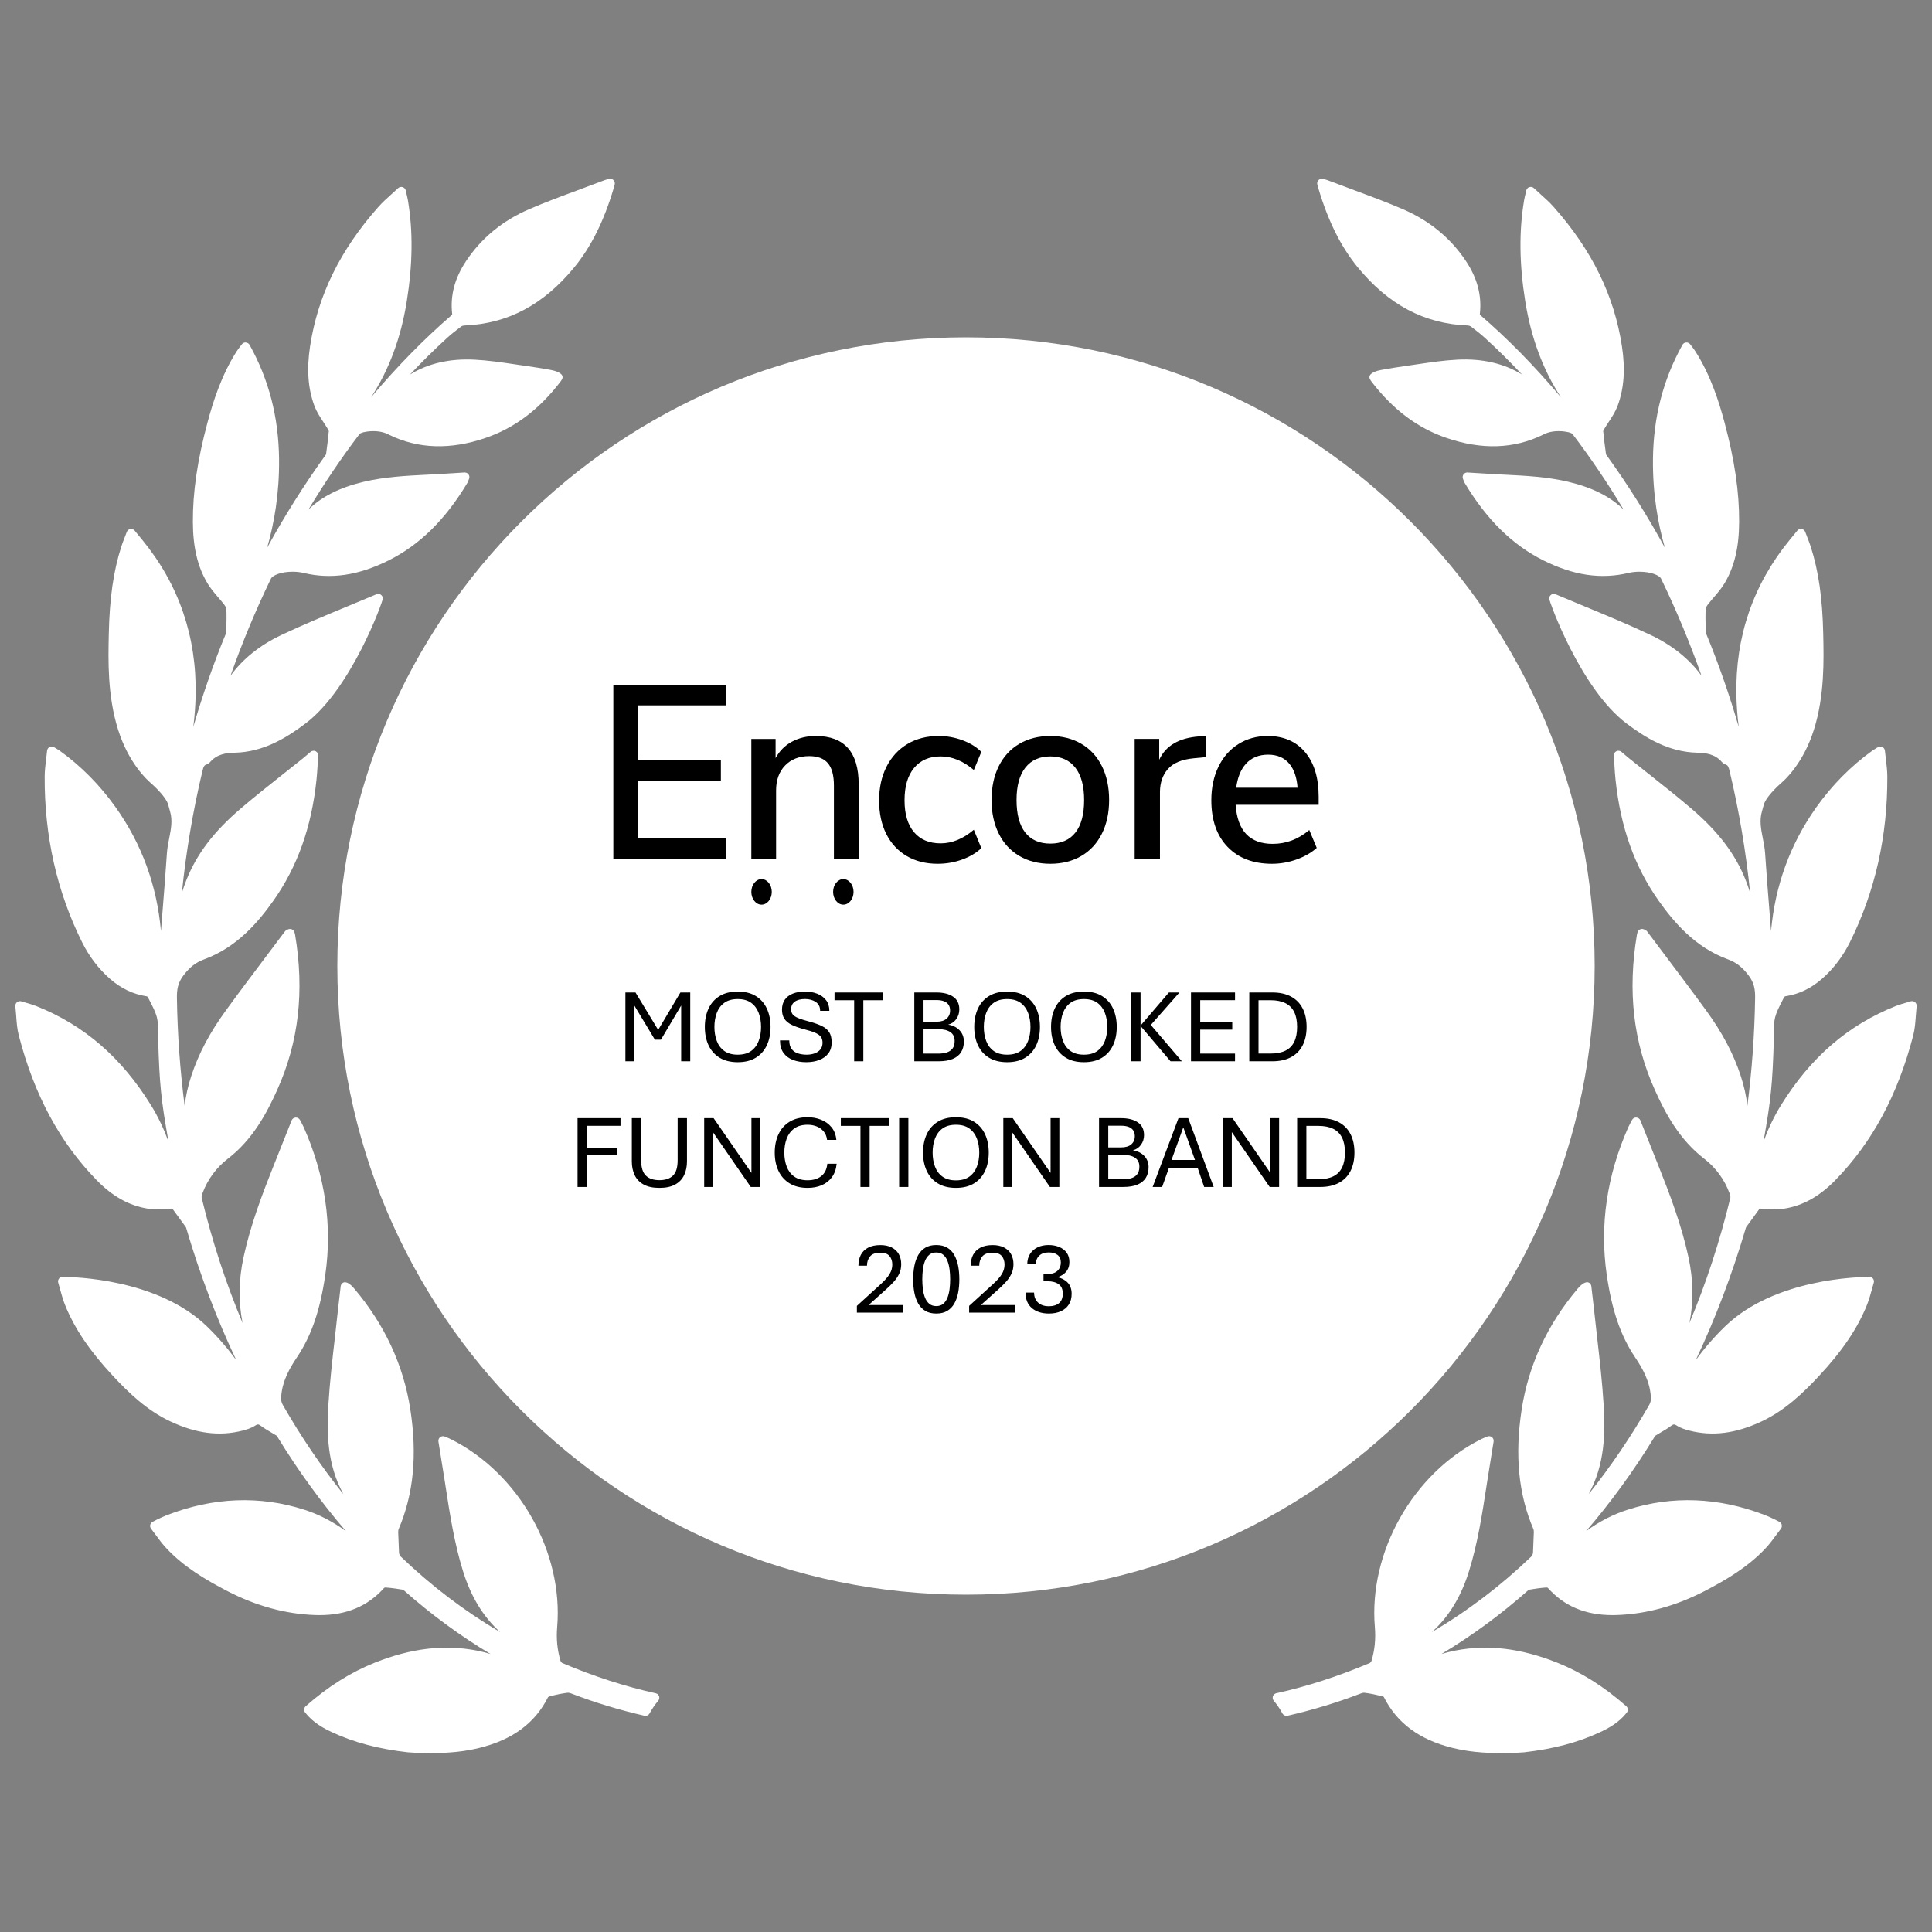 <svg xmlns="http://www.w3.org/2000/svg" xmlns:xlink="http://www.w3.org/1999/xlink" width="378" height="378"><rect width="100%" height="100%" fill="#808080" stroke="none"/><g><rect x="0" y="0" width="378" height="378" fill="#000000" fill-opacity="0"></rect><path d="M312 189C312 256.931 256.931 312 189 312 121.069 312 66 256.931 66 189 66 121.069 121.069 66 189 66 256.931 66 312 121.069 312 189Z" fill="#FFFFFF" fill-rule="evenodd"></path><path d="M301 189C301 250.856 250.856 301 189 301 127.144 301 77 250.856 77 189 77 127.144 127.144 77 189 77 250.856 77 301 127.144 301 189Z" fill="#FFFFFF" fill-rule="evenodd"></path><path d="M120 168 142 168 142 163.997 124.852 163.997 124.852 152.76 141.04 152.76 141.04 148.709 124.852 148.709 124.852 138.003 142 138.003 142 134 120 134Z" fill-rule="evenodd"></path><path d="M184.038 147.993C186.281 147.993 188.445 148.881 190.531 150.656L192 147.106C191.052 146.153 189.827 145.397 188.327 144.839 186.825 144.28 185.27 144 183.659 144 181.32 144 179.275 144.526 177.521 145.578 175.768 146.63 174.409 148.109 173.445 150.016 172.481 151.922 172 154.125 172 156.623 172 159.122 172.466 161.299 173.399 163.157 174.33 165.014 175.657 166.452 177.379 167.472 179.101 168.491 181.131 169 183.469 169 185.112 169 186.692 168.728 188.208 168.186 189.724 167.644 190.988 166.897 191.999 165.943L190.53 162.343C188.445 164.119 186.28 165.006 184.038 165.006 181.793 165.006 180.057 164.275 178.825 162.812 177.592 161.35 176.976 159.27 176.976 156.575 176.976 153.846 177.6 151.735 178.848 150.238 180.097 148.742 181.826 147.993 184.038 147.993Z" fill-rule="evenodd"></path><path d="M211.561 145.528C209.82 144.51 207.8 144 205.5 144 203.199 144 201.179 144.51 199.438 145.528 197.697 146.549 196.355 148.002 195.414 149.893 194.471 151.782 194 153.994 194 156.524 194 159.024 194.471 161.218 195.414 163.107 196.355 164.998 197.697 166.452 199.438 167.472 201.179 168.491 203.199 169 205.5 169 207.8 169 209.82 168.491 211.561 167.472 213.302 166.453 214.643 164.999 215.586 163.107 216.529 161.218 217 159.023 217 156.524 217 153.993 216.529 151.782 215.586 149.893 214.643 148.002 213.302 146.549 211.561 145.528ZM210.411 162.886C209.277 164.332 207.638 165.055 205.499 165.055 203.358 165.055 201.721 164.333 200.588 162.886 199.454 161.44 198.887 159.32 198.887 156.524 198.887 153.763 199.461 151.651 200.612 150.188 201.761 148.726 203.39 147.994 205.499 147.994 207.607 147.994 209.236 148.726 210.385 150.188 211.535 151.651 212.11 153.763 212.11 156.524 212.113 159.32 211.545 161.439 210.411 162.886Z" fill-rule="evenodd"></path><path d="M159.61 144C157.884 144 156.333 144.368 154.959 145.104 153.585 145.84 152.514 146.912 151.747 148.32L151.747 144.576 147 144.576 147 168 151.843 168 151.843 154.656C151.843 152.608 152.434 150.976 153.617 149.76 154.799 148.544 156.365 147.936 158.315 147.936 159.978 147.936 161.199 148.4 161.983 149.328 162.765 150.257 163.157 151.712 163.157 153.696L163.157 168 168 168 168 153.456C168 147.152 165.203 144 159.61 144Z" fill-rule="evenodd"></path><path d="M255.339 147.156C253.566 145.053 251.125 144 248.017 144 245.883 144 243.976 144.526 242.297 145.578 240.617 146.63 239.315 148.109 238.389 150.016 237.463 151.923 237 154.108 237 156.574 237 160.453 238.059 163.494 240.178 165.696 242.297 167.898 245.193 169 248.865 169 250.497 169 252.096 168.72 253.666 168.161 255.235 167.602 256.555 166.847 257.622 165.894L256.163 162.394C254.027 164.202 251.643 165.105 249.006 165.105 244.516 165.105 242.1 162.558 241.755 157.463L258 157.463 258 155.884 258 155.884C258 152.169 257.111 149.259 255.339 147.156ZM241.864 154.119C242.127 152.121 242.755 150.56 243.757 149.449 244.84 148.249 246.291 147.649 248.112 147.649 249.9 147.649 251.289 148.249 252.278 149.449 253.194 150.56 253.721 152.121 253.87 154.119L241.864 154.119Z" fill-rule="evenodd"></path><path d="M226.801 148.646 226.801 147.881 226.801 144.563 222 144.563 222 168 226.949 168 226.949 154.985C226.949 153.161 227.464 151.656 228.493 150.472 229.521 149.287 231.212 148.582 233.563 148.358L236 148.123 236 144 234.592 144.083C230.674 144.371 228.077 145.892 226.801 148.646Z" fill-rule="evenodd"></path><path d="M151 174.5C151 175.881 150.105 177 149 177 147.895 177 147 175.881 147 174.5 147 173.119 147.895 172 149 172 150.105 172 151 173.119 151 174.5Z" fill-rule="evenodd"></path><path d="M167 174.5C167 175.881 166.105 177 165 177 163.895 177 163 175.881 163 174.5 163 173.119 163.895 172 165 172 166.105 172 167 173.119 167 174.5Z" fill-rule="evenodd"></path><path d="M374.671 196.076C374.436 195.882 374.096 195.821 373.831 195.91 373.507 196.01 373.21 196.096 372.929 196.178L372.793 196.218C372.102 196.42 371.505 196.593 370.914 196.83 361.577 200.539 354.225 206.894 348.44 216.255 347.011 218.568 345.904 220.973 345.023 223.371 346.468 215.305 346.803 212.163 347.059 203.138 347.071 202.759 347.071 202.374 347.071 201.992 347.071 200.948 347.071 199.961 347.299 199.062 347.573 197.995 348.123 196.932 348.656 195.903 348.805 195.611 348.955 195.32 349.079 195.064 349.122 195.014 349.261 194.929 349.315 194.921 351.985 194.513 354.346 193.38 356.536 191.457 358.742 189.509 360.556 187.125 361.929 184.369 366.856 174.491 369.322 163.573 369.259 151.921 369.254 150.797 369.122 149.703 368.977 148.513 368.91 147.98 368.843 147.434 368.788 146.869 368.756 146.56 368.565 146.284 368.289 146.15 368.016 146.018 367.686 146.027 367.411 146.194 367.244 146.298 367.102 146.383 366.973 146.458 366.722 146.607 366.531 146.723 366.351 146.854 362.147 149.866 358.44 153.616 355.33 157.996 350.256 165.156 347.304 173.253 346.509 182.159 346.43 181.166 346.35 180.174 346.27 179.181L346.242 178.821C345.93 174.928 345.608 170.903 345.346 166.945 345.28 165.943 345.087 164.968 344.901 164.024 344.542 162.211 344.202 160.497 344.745 158.702 344.869 158.297 344.973 157.888 345.078 157.481 345.335 156.471 346.575 154.916 348.481 153.216L348.552 153.152C349.255 152.557 352.865 149.255 354.912 142.725 356.991 136.091 356.833 129.158 356.719 124.097L356.716 123.962C356.564 117.004 355.812 111.76 354.277 106.958 354.079 106.344 353.844 105.738 353.594 105.102 353.465 104.77 353.333 104.428 353.197 104.07 353.085 103.766 352.817 103.546 352.503 103.494L352.35 103.48C352.078 103.48 351.824 103.602 351.652 103.812L350.162 105.627C343.017 114.339 339.507 124.555 339.727 135.995 339.765 138.009 339.916 140.076 340.183 142.21 338.367 135.945 336.237 129.846 333.815 123.979 333.765 123.851 333.732 123.692 333.729 123.557L333.712 122.755C333.687 121.597 333.661 120.4 333.71 119.222 333.717 119.026 333.844 118.676 334.107 118.33 334.482 117.836 334.897 117.353 335.327 116.851 336.059 115.999 336.816 115.118 337.415 114.113 339.346 110.881 340.253 107.062 340.267 102.094 340.294 96.246 339.392 90.092 337.426 82.725 336.352 78.706 334.73 73.485 331.711 68.752 331.506 68.434 331.277 68.134 331.033 67.817 330.923 67.676 330.808 67.527 330.691 67.366 330.519 67.136 330.283 67.002 329.901 67.002 329.597 67.024 329.325 67.197 329.173 67.466 325.383 74.304 323.496 81.61 323.406 89.8 323.33 96.629 324.397 102.505 325.734 107.149 322.33 100.932 318.548 94.926 314.448 89.228L314.354 89.099C314.26 88.975 314.221 88.915 314.228 88.958 313.97 87.114 313.791 85.639 313.668 84.355 313.67 84.336 313.695 84.228 313.886 83.908 314.157 83.446 314.454 82.994 314.77 82.516 315.402 81.554 316.056 80.558 316.475 79.443 317.739 76.079 318.023 72.263 317.34 67.781 315.843 57.864 311.469 48.933 303.972 40.477 303.201 39.609 302.348 38.841 301.446 38.03L301.197 37.804C300.844 37.485 300.482 37.158 300.116 36.813 299.884 36.592 299.55 36.509 299.227 36.604 298.922 36.7 298.687 36.953 298.614 37.268L298.45 37.986C298.338 38.463 298.252 38.839 298.188 39.216 297.179 45.237 297.252 51.685 298.414 58.932 299.566 66.119 301.862 72.318 305.385 77.703 300.102 71.479 294.963 66.254 289.593 61.623 289.569 61.591 289.533 61.495 289.53 61.471 289.95 57.856 289.059 54.45 286.802 51.06 283.84 46.604 279.723 43.207 274.566 40.967 271.481 39.629 268.283 38.444 265.153 37.284 263.654 36.727 262.154 36.173 260.61 35.578 259.059 34.961 258.395 34.852 258.035 35.185 257.571 35.616 257.683 35.985 257.885 36.655L257.95 36.873C259.842 43.245 262.354 48.285 265.629 52.28 271.642 59.62 278.674 63.35 287.116 63.679 287.412 63.697 287.647 63.779 287.742 63.853 288.931 64.743 289.806 65.454 290.579 66.16 293.026 68.395 295.434 70.776 297.791 73.284 294.286 71.106 290.001 70.124 285.176 70.367 282.536 70.5 279.915 70.888 277.38 71.262L277.283 71.276C276.534 71.386 275.788 71.495 275.045 71.6 273.416 71.821 271.774 72.109 270.324 72.362 269.736 72.468 268.334 72.787 268.011 73.467 267.899 73.7 267.908 73.954 268.035 74.186 268.147 74.388 268.27 74.578 268.404 74.751 272.589 80.18 277.364 83.756 283.001 85.681 289.874 88.041 296.186 87.847 301.859 85.071 302.726 84.594 303.772 84.352 304.968 84.352 305.869 84.352 306.546 84.494 306.77 84.545 307.106 84.601 307.563 84.789 307.656 84.91 311.183 89.547 314.531 94.499 317.658 99.701 315.016 97.133 311.571 95.401 306.878 94.273 302.765 93.294 298.56 93.083 294.494 92.879L293.133 92.81C291.857 92.745 290.582 92.664 289.269 92.581L287.067 92.445C286.782 92.445 286.511 92.583 286.345 92.812 286.162 93.058 286.118 93.378 286.226 93.666 286.315 93.906 286.476 94.329 286.558 94.471 290.847 101.641 295.882 106.601 301.951 109.634 307.884 112.597 313.244 113.38 318.651 112.088 319.276 111.937 320.001 111.857 320.751 111.857 323.051 111.857 324.654 112.559 324.991 113.208 327.966 119.343 330.621 125.718 332.911 132.22 330.509 128.91 327.151 126.222 322.899 124.211 318.675 122.218 314.277 120.396 309.95 118.603 308.09 117.834 306.223 117.063 304.364 116.274 304.088 116.153 303.761 116.178 303.503 116.348 303.25 116.517 303.099 116.798 303.099 117.1 303.099 117.681 309.27 134.803 318.233 141.55 321.889 144.302 326.392 147.134 332.071 147.267 333.771 147.301 335.528 147.541 336.855 149.05 337.058 149.29 337.327 149.477 337.62 149.576 338.074 149.725 338.198 150.002 338.422 150.948 340.261 158.667 341.6 166.624 342.425 174.703 342.176 173.883 341.886 173.055 341.554 172.217 339.548 167.132 336.172 162.682 330.93 158.213 328.228 155.9 325.398 153.66 322.662 151.493L322.531 151.391C321.285 150.403 320.041 149.42 318.802 148.424 318.546 148.219 318.296 148.007 318.007 147.759L317.233 147.097C316.962 146.868 316.559 146.82 316.243 146.978 315.918 147.143 315.724 147.484 315.749 147.847 315.787 148.394 315.818 148.91 315.846 149.406L315.861 149.638C315.923 150.658 315.98 151.621 316.084 152.572 317.054 161.832 319.808 169.562 324.504 176.205 327.411 180.311 331.58 185.33 338.083 187.704 339.665 188.285 340.813 189.164 342.042 190.742 343.202 192.22 343.418 193.57 343.392 195.269 343.281 202.386 342.774 209.447 341.88 216.361 341.67 214.437 341.227 212.456 340.547 210.398 339.138 206.136 336.944 201.993 333.836 197.731 331.153 194.041 328.362 190.337 325.662 186.754L325.483 186.515C324.412 185.096 323.343 183.675 322.301 182.285 322.106 181.999 321.824 181.897 321.661 181.84 321.43 181.728 321.155 181.716 320.91 181.821 320.67 181.923 320.486 182.125 320.405 182.372L320.373 182.469C320.328 182.599 320.293 182.715 320.274 182.83 318.413 193.927 319.555 203.869 323.765 213.228 325.821 217.804 328.579 222.985 333.441 226.713 335.661 228.415 337.414 230.803 338.376 233.435 338.58 234.001 338.572 234.247 338.549 234.342 336.491 242.864 333.803 251.083 330.535 258.861 331.377 254.762 331.319 250.455 330.358 245.994 328.995 239.67 326.651 233.542 324.56 228.294L323.934 226.722C322.954 224.263 321.967 221.784 320.948 219.215 320.819 218.887 320.507 218.662 320.091 218.642 319.763 218.642 319.462 218.829 319.305 219.132L318.977 219.75C318.832 220.021 318.697 220.273 318.582 220.534 314.377 230.019 312.956 239.743 314.363 249.435 315.368 256.365 317.071 261.327 319.886 265.526 321.343 267.695 322.727 270.113 322.978 273.086 323.038 273.789 323.01 274.274 322.696 274.826 319.146 281.041 315.166 286.905 310.807 292.354 310.824 292.325 310.84 292.295 310.857 292.265 313.992 286.536 314.087 280.342 313.767 275.037 313.491 270.49 312.969 265.949 312.468 261.559L312.439 261.305C312.237 259.546 312.036 257.789 311.853 256.027 311.746 255.029 311.628 254.03 311.506 253.017L311.345 251.645C311.31 251.342 311.125 251.08 310.858 250.948 310.363 250.689 309.562 251.088 308.696 252.112 302.748 259.145 299.056 267.093 297.723 275.737 296.341 284.698 297.09 292.367 300.017 299.182 300.095 299.364 300.093 299.734 300.092 299.858L299.935 303.779C299.911 304.061 299.763 304.379 299.64 304.497 293.699 310.216 287.16 315.188 280.142 319.326 283.464 316.324 285.852 312.407 287.4 307.444 289.115 301.943 289.996 296.218 290.849 290.666L290.924 290.172C291.226 288.222 291.542 286.276 291.864 284.286L292.228 282.037C292.28 281.71 292.151 281.382 291.896 281.186 291.644 280.985 291.279 280.936 290.989 281.061L290.672 281.192C290.333 281.331 290.038 281.455 289.759 281.597 276.492 288.221 267.759 303.671 268.993 318.332 269.186 320.628 268.976 322.785 268.349 324.922 268.29 325.116 268.102 325.327 268.026 325.363 261.724 328.019 255.733 329.957 249.704 331.288 249.394 331.36 249.148 331.581 249.048 331.88 248.946 332.18 249.008 332.507 249.215 332.753 249.87 333.529 250.44 334.363 250.909 335.237 251.102 335.594 251.561 335.778 251.905 335.688 256.816 334.568 261.6 333.117 266.126 331.374 266.492 331.227 266.771 331.157 267.032 331.2 268.04 331.334 269.103 331.54 270.285 331.833 270.529 331.893 270.731 332.005 270.734 331.995 273.314 337.137 277.749 340.412 284.295 342.006 285.719 342.348 287.188 342.6 288.66 342.754 290.202 342.917 291.921 343 293.768 343 296.328 343 298.153 342.842 298.176 342.84 303.85 342.205 308.695 340.929 312.987 338.937 314.748 338.121 316.755 337.022 318.297 335.059 318.592 334.683 318.543 334.141 318.185 333.825 313.825 329.98 309.386 327.185 304.612 325.283 297.539 322.473 291.096 321.712 284.781 322.927 283.837 323.11 282.915 323.341 282.02 323.606 287.928 320.076 293.584 315.926 298.926 311.2 299.028 311.107 299.197 311.025 299.328 311.001 300.202 310.856 301.363 310.678 302.55 310.592 302.66 310.592 302.8 310.645 302.816 310.651 306.034 314.252 310.181 316.002 315.493 316.002 315.764 316.002 316.035 315.996 316.306 315.987 322.082 315.801 327.888 314.214 333.567 311.269 337.694 309.117 341.996 306.611 345.484 302.875 346.258 302.044 346.949 301.104 347.558 300.275L347.618 300.194C347.888 299.828 348.16 299.46 348.441 299.096 348.593 298.899 348.657 298.646 348.617 298.391 348.575 298.146 348.432 297.927 348.189 297.769 348.128 297.735 346.651 296.944 345.302 296.422 336.272 292.933 327.155 292.576 318.457 295.378 315.61 296.292 312.93 297.666 310.321 299.564 315.147 293.957 319.614 287.81 323.671 281.196 323.714 281.126 323.83 280.937 323.867 280.903 324.222 280.677 324.585 280.463 324.947 280.251 325.596 279.871 326.268 279.477 326.899 279.008 327.431 278.611 327.581 278.601 328.119 278.947 328.88 279.441 329.765 279.698 330.537 279.9 335.051 281.055 339.602 280.479 344.636 278.117 349.234 275.962 352.769 272.555 355.906 269.196 360.468 264.296 363.449 259.876 365.289 255.283 365.675 254.319 365.951 253.322 366.237 252.28 366.355 251.843 366.476 251.405 366.605 250.975 366.745 250.514 366.5 250.025 366.044 249.865L365.666 249.836C363.805 249.836 347.207 250.108 337.499 259.525 335.387 261.574 333.494 263.751 331.766 266.135 335.606 258.004 338.863 249.436 341.488 240.541L341.526 240.411C341.557 240.302 341.605 240.137 341.637 240.092L344.176 236.607C344.271 236.467 344.282 236.467 344.431 236.467 344.497 236.467 344.569 236.472 344.652 236.477L345.195 236.509C347.084 236.626 348.197 236.61 349.112 236.466 352.727 235.896 355.99 234.076 359.087 230.901 366.329 223.476 371.315 214.212 374.327 202.583 374.65 201.337 374.74 200.079 374.837 198.744 374.88 198.139 374.927 197.516 374.996 196.872 375.025 196.563 374.904 196.268 374.671 196.076Z" fill="#FFFFFF" fill-rule="evenodd"></path><path d="M128.295 331.292C122.272 329.962 116.281 328.024 109.978 325.367 109.903 325.332 109.716 325.12 109.657 324.931 109.029 322.789 108.818 320.633 109.012 318.336 110.246 303.674 101.512 288.225 88.248 281.602 87.966 281.458 87.672 281.334 87.333 281.196L87.018 281.065C86.72 280.938 86.356 280.991 86.115 281.185 85.854 281.386 85.725 281.713 85.778 282.042L86.141 284.29C86.463 286.279 86.778 288.226 87.081 290.174L87.157 290.684C88.009 296.222 88.889 301.948 90.605 307.449 92.153 312.412 94.541 316.329 97.863 319.33 90.845 315.193 84.305 310.221 78.366 304.503 78.241 304.383 78.093 304.065 78.072 303.802L77.912 299.879C77.912 299.739 77.91 299.369 77.989 299.185 80.914 292.372 81.663 284.703 80.281 275.741 78.948 267.098 75.257 259.149 69.308 252.116 68.612 251.292 67.998 250.875 67.482 250.875 67.356 250.875 67.243 250.9 67.153 250.947 66.88 251.083 66.695 251.346 66.658 251.65L66.499 253.019C66.376 254.035 66.258 255.033 66.152 256.032 65.969 257.793 65.767 259.55 65.566 261.309L65.537 261.563C65.034 265.954 64.513 270.495 64.237 275.041 63.917 280.345 64.012 286.54 67.148 292.27 67.165 292.299 67.18 292.329 67.196 292.358 62.837 286.909 58.858 281.045 55.308 274.831 54.995 274.278 54.968 273.794 55.026 273.09 55.279 270.115 56.662 267.698 58.118 265.53 60.932 261.331 62.636 256.369 63.642 249.438 65.048 239.746 63.628 230.023 59.422 220.538 59.307 220.276 59.172 220.024 59.028 219.753L58.699 219.134C58.542 218.831 58.206 218.632 57.851 218.648 57.498 218.667 57.186 218.891 57.057 219.217 56.037 221.788 55.05 224.266 54.07 226.726L53.444 228.297C51.353 233.546 49.009 239.675 47.646 245.998 46.685 250.459 46.627 254.766 47.469 258.865 44.2 251.087 41.513 242.868 39.455 234.346 39.432 234.251 39.424 234.005 39.628 233.438 40.591 230.805 42.343 228.417 44.564 226.716 49.426 222.988 52.184 217.807 54.24 213.231 58.45 203.872 59.592 193.929 57.73 182.833 57.711 182.716 57.675 182.601 57.633 182.475L57.6 182.375C57.519 182.127 57.335 181.926 57.091 181.82 56.852 181.721 56.553 181.739 56.367 181.831 56.181 181.899 55.899 182.002 55.716 182.271 54.662 183.678 53.593 185.098 52.522 186.517L52.343 186.756C49.644 190.339 46.852 194.043 44.17 197.732 41.062 201.995 38.867 206.138 37.459 210.4 36.779 212.458 36.335 214.439 36.126 216.364 35.231 209.449 34.724 202.389 34.613 195.271 34.587 193.572 34.803 192.222 35.964 190.743 37.192 189.167 38.34 188.287 39.922 187.706 46.424 185.331 50.595 180.313 53.502 176.207 58.197 169.564 60.952 161.834 61.922 152.576 62.025 151.623 62.084 150.659 62.144 149.639L62.159 149.407C62.188 148.911 62.218 148.395 62.258 147.848 62.282 147.485 62.087 147.144 61.762 146.979 61.448 146.821 61.045 146.868 60.771 147.099L59.999 147.76C59.709 148.008 59.461 148.22 59.203 148.426 57.964 149.421 56.72 150.406 55.474 151.393L55.344 151.495C52.608 153.661 49.779 155.901 47.077 158.214 41.833 162.685 38.457 167.134 36.452 172.219 36.12 173.058 35.83 173.887 35.58 174.708 36.405 166.627 37.744 158.669 39.584 150.949 39.807 150.004 39.932 149.727 40.391 149.576 40.679 149.479 40.948 149.291 41.145 149.058 42.478 147.542 44.235 147.302 45.936 147.268 51.614 147.135 56.117 144.303 59.772 141.551 68.735 134.803 74.906 117.682 74.906 117.101 74.906 116.798 74.755 116.516 74.499 116.346 74.247 116.18 73.906 116.156 73.649 116.271 71.782 117.063 69.915 117.834 67.982 118.633 63.728 120.397 59.33 122.219 55.106 124.211 50.855 126.222 47.496 128.911 45.095 132.22 47.384 125.718 50.037 119.344 53.008 113.219 53.35 112.558 54.955 111.856 57.255 111.856 58.004 111.856 58.729 111.936 59.355 112.087 64.761 113.383 70.122 112.597 76.055 109.634 82.124 106.6 87.16 101.64 91.449 94.467 91.531 94.329 91.692 93.905 91.778 93.668 91.887 93.377 91.844 93.058 91.663 92.815 91.495 92.584 91.227 92.446 90.886 92.446 90.883 92.446 90.881 92.446 90.878 92.446L88.736 92.581C87.422 92.664 86.147 92.745 84.872 92.81L83.51 92.879C79.445 93.084 75.239 93.294 71.125 94.274 66.433 95.401 62.988 97.133 60.347 99.701 63.473 94.499 66.821 89.549 70.348 84.912 70.443 84.789 70.898 84.601 71.271 84.539 71.457 84.495 72.135 84.353 73.036 84.353 74.231 84.353 75.277 84.595 76.164 85.083 81.8 87.838 88.13 88.043 95.002 85.683 100.639 83.758 105.412 80.182 109.597 74.754 109.733 74.579 109.856 74.389 109.968 74.188 110.095 73.956 110.104 73.701 109.992 73.468 109.668 72.789 108.266 72.47 107.676 72.364 106.228 72.111 104.587 71.822 102.96 71.602 102.214 71.498 101.468 71.389 100.719 71.278L100.624 71.263C98.088 70.889 95.467 70.502 92.826 70.369 88.001 70.122 83.717 71.107 80.21 73.286 82.568 70.777 84.977 68.397 87.423 66.161 88.197 65.456 89.072 64.745 90.264 63.853 90.356 63.782 90.591 63.699 90.878 63.682 99.329 63.352 106.361 59.623 112.374 52.283 115.649 48.287 118.161 43.247 120.053 36.875L120.118 36.657C120.32 35.987 120.432 35.618 119.967 35.186 119.609 34.853 118.978 34.952 117.338 35.601 115.848 36.174 114.35 36.729 112.811 37.3 109.72 38.445 106.523 39.63 103.437 40.968 98.281 43.208 94.163 46.605 91.2 51.061 88.944 54.452 88.052 57.858 88.472 61.458 88.469 61.498 88.434 61.593 88.428 61.604 83.046 66.251 77.9 71.481 72.617 77.706 76.14 72.321 78.436 66.121 79.589 58.934 80.75 51.688 80.824 45.239 79.815 39.218 79.751 38.842 79.664 38.465 79.553 37.993L79.389 37.266C79.314 36.954 79.08 36.702 78.772 36.605 78.463 36.514 78.118 36.595 77.888 36.814 77.52 37.161 77.159 37.489 76.806 37.807L76.557 38.031C75.654 38.844 74.802 39.612 74.03 40.48 66.533 48.936 62.16 57.867 60.662 67.784 59.98 72.266 60.263 76.082 61.528 79.447 61.947 80.562 62.6 81.557 63.251 82.546 63.549 82.997 63.846 83.45 64.119 83.915 64.32 84.249 64.337 84.336 64.336 84.32 64.212 85.646 64.034 87.124 63.794 88.897 63.784 88.919 63.751 88.972 63.643 89.113L63.557 89.233C59.457 94.931 55.674 100.937 52.27 107.154 53.609 102.51 54.674 96.633 54.599 89.804 54.508 81.613 52.621 74.308 48.829 67.468 48.679 67.201 48.407 67.028 48.027 67.002 47.75 67.002 47.484 67.139 47.31 67.373 47.197 67.531 47.081 67.68 46.971 67.821 46.727 68.138 46.498 68.437 46.293 68.757 43.273 73.491 41.654 78.71 40.579 82.729 38.614 90.099 37.711 96.254 37.737 102.098 37.752 107.066 38.657 110.885 40.588 114.117 41.188 115.123 41.944 116.003 42.704 116.889 43.107 117.359 43.521 117.842 43.896 118.337 44.158 118.681 44.285 119.032 44.292 119.227 44.342 120.405 44.316 121.603 44.291 122.76L44.273 123.56C44.27 123.698 44.239 123.856 44.191 123.977 41.767 129.848 39.637 135.949 37.82 142.215 38.087 140.082 38.238 138.016 38.276 136 38.495 124.561 34.986 114.345 27.841 105.632L26.352 103.819C26.179 103.606 25.924 103.485 25.653 103.485L25.504 103.498C25.185 103.551 24.917 103.771 24.806 104.072 24.671 104.434 24.537 104.775 24.408 105.106 24.159 105.744 23.923 106.349 23.724 106.964 22.191 111.764 21.439 117.009 21.286 123.965L21.283 124.101C21.169 129.162 21.012 136.095 23.091 142.73 25.138 149.261 28.747 152.561 29.447 153.154L29.522 153.221C31.427 154.921 32.668 156.476 32.925 157.486 33.028 157.893 33.133 158.302 33.256 158.706 33.8 160.503 33.46 162.215 33.093 164.064 32.911 164.997 32.721 165.961 32.655 166.95 32.392 170.908 32.07 174.934 31.759 178.826L31.73 179.186C31.651 180.179 31.57 181.172 31.491 182.165 30.697 173.258 27.746 165.162 22.669 158.001 19.561 153.62 15.854 149.872 11.651 146.858 11.469 146.728 11.278 146.612 11.023 146.46 10.9 146.389 10.756 146.303 10.582 146.194 10.32 146.037 9.983 146.023 9.712 146.155 9.435 146.29 9.244 146.564 9.212 146.875 9.155 147.438 9.089 147.983 9.019 148.549 8.879 149.708 8.746 150.802 8.74 151.926 8.678 163.578 11.143 174.496 16.071 184.375 17.444 187.131 19.258 189.515 21.465 191.463 23.653 193.385 26.015 194.518 28.68 194.926 28.738 194.936 28.878 195.021 28.899 195.037 29.043 195.327 29.193 195.617 29.343 195.908 29.875 196.936 30.426 198 30.699 199.066 30.927 199.968 30.927 200.953 30.927 201.998 30.927 202.38 30.927 202.765 30.939 203.143 31.195 212.169 31.531 215.312 32.976 223.377 32.095 220.979 30.988 218.575 29.559 216.261 23.773 206.899 16.423 200.545 7.088 196.837 6.494 196.598 5.898 196.426 5.208 196.225L5.07 196.184C4.79 196.102 4.493 196.014 4.176 195.918 3.889 195.824 3.562 195.888 3.329 196.081 3.096 196.274 2.974 196.569 3.005 196.876 3.074 197.516 3.121 198.139 3.165 198.746 3.261 200.079 3.351 201.337 3.674 202.582 6.686 214.212 11.671 223.475 18.914 230.902 22.01 234.077 25.274 235.897 28.89 236.467 29.802 236.61 30.917 236.627 32.805 236.51L33.348 236.477C33.431 236.473 33.504 236.468 33.57 236.468 33.719 236.468 33.731 236.468 33.834 236.621L36.363 240.092C36.396 240.138 36.443 240.303 36.476 240.416L36.513 240.541C39.138 249.437 42.395 258.005 46.235 266.136 44.507 263.752 42.612 261.574 40.501 259.526 30.793 250.109 14.195 249.837 12.335 249.837L12.103 249.839 11.957 249.866C11.501 250.027 11.254 250.515 11.395 250.974 11.524 251.407 11.645 251.844 11.784 252.358 12.049 253.322 12.325 254.319 12.711 255.283 14.55 259.878 17.531 264.298 22.095 269.198 25.231 272.557 28.766 275.964 33.363 278.118 38.398 280.481 42.944 281.058 47.465 279.901 48.233 279.699 49.118 279.443 49.878 278.949 50.42 278.602 50.568 278.614 51.1 279.01 51.731 279.479 52.402 279.873 53.054 280.254 53.414 280.465 53.777 280.678 54.116 280.892 54.17 280.938 54.285 281.127 54.328 281.197 58.385 287.811 62.853 293.958 67.678 299.565 65.069 297.667 62.389 296.293 59.542 295.379 50.844 292.577 41.727 292.933 32.698 296.424 31.35 296.945 29.873 297.737 29.774 297.792 29.567 297.928 29.425 298.148 29.38 298.4 29.341 298.647 29.405 298.901 29.556 299.094 29.838 299.461 30.111 299.829 30.381 300.195L30.441 300.275C31.05 301.105 31.741 302.044 32.515 302.876 36.003 306.614 40.304 309.119 44.433 311.271 50.111 314.216 55.917 315.802 61.692 315.988 61.964 315.998 62.235 316.003 62.506 316.003 67.818 316.003 71.965 314.253 75.161 310.673 75.2 310.645 75.339 310.592 75.415 310.591 76.636 310.679 77.797 310.857 78.665 311.001 78.801 311.025 78.97 311.107 79.075 311.202 84.415 315.928 90.07 320.076 95.978 323.606 95.083 323.341 94.16 323.111 93.216 322.925 86.903 321.712 80.46 322.473 73.385 325.283 68.612 327.185 64.173 329.979 59.814 333.825 59.455 334.141 59.405 334.683 59.701 335.059 61.243 337.021 63.25 338.12 65.01 338.936 69.303 340.93 74.148 342.206 79.829 342.841 79.846 342.842 81.671 343 84.231 343 86.078 343 87.797 342.917 89.338 342.754 90.81 342.6 92.279 342.348 93.704 342.005 100.249 340.412 104.685 337.137 107.226 332.052 107.271 332.008 107.467 331.894 107.714 331.834 108.896 331.541 109.958 331.334 110.969 331.199 111.208 331.161 111.504 331.225 111.879 331.376 116.399 333.117 121.182 334.568 126.086 335.686 126.155 335.703 126.227 335.711 126.298 335.711 126.628 335.711 126.931 335.53 127.091 335.234 127.56 334.363 128.13 333.528 128.786 332.751 128.992 332.506 129.054 332.18 128.952 331.879 128.855 331.586 128.609 331.365 128.295 331.292Z" fill="#FFFFFF" fill-rule="evenodd"></path><path d="M183.185 245.051C182.63 245.051 182.174 245.201 181.816 245.501 181.458 245.8 181.179 246.202 180.979 246.705 180.778 247.209 180.639 247.772 180.562 248.395 180.486 249.019 180.447 249.654 180.447 250.3 180.447 250.94 180.486 251.572 180.562 252.195 180.639 252.819 180.778 253.382 180.979 253.885 181.179 254.388 181.458 254.79 181.816 255.09 182.174 255.39 182.63 255.54 183.185 255.54 183.74 255.54 184.194 255.39 184.548 255.09 184.903 254.79 185.179 254.388 185.376 253.885 185.573 253.382 185.71 252.819 185.787 252.195 185.864 251.572 185.902 250.94 185.902 250.3 185.902 249.654 185.864 249.019 185.787 248.395 185.71 247.772 185.573 247.209 185.376 246.705 185.179 246.202 184.903 245.8 184.548 245.501 184.194 245.201 183.74 245.051 183.185 245.051ZM194.206 243.601C195.075 243.601 195.814 243.756 196.422 244.066 197.03 244.376 197.493 244.811 197.811 245.37 198.128 245.93 198.287 246.59 198.287 247.35 198.287 248.03 198.155 248.65 197.891 249.21 197.627 249.77 197.271 250.297 196.823 250.79 196.375 251.284 195.881 251.774 195.339 252.26L191.9 255.34 198.668 255.34 198.668 256.82 189.613 256.82 189.613 255.5 194.256 251.27C195.058 250.544 195.64 249.884 196.001 249.29 196.362 248.697 196.542 248.074 196.542 247.42 196.542 246.74 196.36 246.182 195.996 245.745 195.632 245.309 195.035 245.091 194.206 245.091 193.27 245.091 192.6 245.332 192.195 245.815 191.791 246.299 191.589 246.907 191.589 247.64L189.914 247.64C189.914 246.827 190.073 246.117 190.39 245.51 190.708 244.904 191.186 244.434 191.824 244.101 192.463 243.767 193.257 243.601 194.206 243.601ZM172.244 243.601C173.113 243.601 173.852 243.756 174.46 244.066 175.068 244.376 175.531 244.811 175.849 245.37 176.166 245.93 176.325 246.59 176.325 247.35 176.325 248.03 176.193 248.65 175.929 249.21 175.665 249.77 175.309 250.297 174.861 250.79 174.413 251.284 173.918 251.774 173.377 252.26L169.937 255.34 176.706 255.34 176.706 256.82 167.651 256.82 167.651 255.5 172.294 251.27C173.096 250.544 173.678 249.884 174.039 249.29 174.4 248.697 174.58 248.074 174.58 247.42 174.58 246.74 174.398 246.182 174.034 245.745 173.669 245.309 173.073 245.091 172.244 245.091 171.308 245.091 170.638 245.332 170.233 245.815 169.829 246.299 169.627 246.907 169.627 247.64L167.952 247.64C167.952 246.827 168.111 246.117 168.428 245.51 168.746 244.904 169.224 244.434 169.862 244.101 170.501 243.767 171.294 243.601 172.244 243.601ZM205.167 243.591C205.916 243.591 206.598 243.716 207.213 243.966 207.828 244.216 208.317 244.586 208.682 245.076 209.046 245.566 209.228 246.177 209.228 246.91 209.228 247.69 209.011 248.332 208.576 248.835 208.142 249.339 207.57 249.69 206.862 249.89 207.671 250.037 208.341 250.384 208.872 250.93 209.404 251.477 209.669 252.214 209.669 253.14 209.669 253.967 209.484 254.667 209.113 255.24 208.742 255.813 208.224 256.25 207.559 256.55 206.893 256.85 206.12 257 205.237 257 203.847 257 202.734 256.647 201.898 255.94 201.062 255.233 200.645 254.22 200.645 252.9L202.319 252.9C202.319 253.713 202.575 254.362 203.086 254.845 203.598 255.328 204.308 255.57 205.217 255.57 206.059 255.57 206.723 255.367 207.208 254.96 207.692 254.553 207.935 253.923 207.935 253.07 207.935 252.25 207.667 251.647 207.132 251.26 206.598 250.874 205.866 250.68 204.936 250.68L204.164 250.68 204.164 249.26 204.976 249.26C205.812 249.26 206.451 249.054 206.892 248.64 207.333 248.227 207.554 247.677 207.554 246.99 207.554 246.337 207.336 245.849 206.902 245.525 206.467 245.202 205.896 245.041 205.187 245.041 204.385 245.041 203.763 245.254 203.322 245.68 202.881 246.107 202.66 246.667 202.66 247.36L200.985 247.36C200.985 246.587 201.163 245.919 201.517 245.355 201.871 244.792 202.361 244.357 202.986 244.051 203.611 243.744 204.338 243.591 205.167 243.591ZM183.185 243.591C184.027 243.591 184.737 243.761 185.316 244.101 185.894 244.441 186.357 244.919 186.704 245.536 187.052 246.152 187.304 246.865 187.462 247.675 187.619 248.485 187.697 249.36 187.697 250.3 187.697 251.24 187.619 252.115 187.462 252.925 187.304 253.735 187.052 254.445 186.704 255.055 186.357 255.665 185.894 256.142 185.316 256.485 184.737 256.828 184.027 257 183.185 257 182.342 257 181.632 256.828 181.054 256.485 180.476 256.142 180.011 255.665 179.66 255.055 179.309 254.445 179.055 253.737 178.898 252.93 178.741 252.124 178.662 251.254 178.662 250.32 178.662 249.374 178.741 248.494 178.898 247.68 179.055 246.867 179.309 246.154 179.66 245.54 180.011 244.927 180.476 244.449 181.054 244.106 181.632 243.762 182.342 243.591 183.185 243.591ZM216.833 225.95 216.833 230.73 219.761 230.73C220.329 230.73 220.854 230.658 221.335 230.515 221.816 230.371 222.201 230.118 222.488 229.755 222.776 229.391 222.92 228.89 222.92 228.25 222.92 227.477 222.639 226.9 222.077 226.52 221.516 226.14 220.744 225.95 219.761 225.95ZM231.515 220.56 229.209 226.95 233.801 226.95ZM255.594 220.28 255.594 230.72 257.931 230.72C259.114 230.72 260.09 230.531 260.859 230.155 261.627 229.778 262.201 229.202 262.578 228.425 262.956 227.648 263.145 226.67 263.145 225.49 263.145 224.317 262.953 223.345 262.568 222.575 262.184 221.805 261.606 221.23 260.834 220.85 260.061 220.47 259.094 220.28 257.931 220.28ZM216.833 220.25 216.833 224.49 219.35 224.49C220.219 224.49 220.882 224.292 221.34 223.895 221.798 223.498 222.027 222.963 222.027 222.29 222.027 221.837 221.923 221.459 221.716 221.155 221.509 220.852 221.206 220.625 220.809 220.475 220.411 220.325 219.925 220.25 219.35 220.25ZM187.031 220.06C185.948 220.06 185.071 220.305 184.399 220.795 183.727 221.285 183.237 221.942 182.93 222.765 182.622 223.588 182.469 224.503 182.469 225.51 182.469 226.51 182.622 227.422 182.93 228.245 183.237 229.068 183.727 229.723 184.399 230.21 185.071 230.696 185.948 230.94 187.031 230.94 188.114 230.94 188.99 230.696 189.658 230.21 190.327 229.723 190.817 229.068 191.128 228.245 191.438 227.422 191.594 226.51 191.594 225.51 191.594 224.503 191.438 223.588 191.128 222.765 190.817 221.942 190.327 221.285 189.658 220.795 188.99 220.305 188.114 220.06 187.031 220.06ZM253.789 218.77 258.332 218.77C259.742 218.77 260.945 219.035 261.942 219.565 262.938 220.095 263.696 220.864 264.218 221.87 264.739 222.877 265 224.087 265 225.5 265 226.92 264.738 228.133 264.213 229.14 263.688 230.146 262.928 230.913 261.932 231.44 260.935 231.966 259.736 232.23 258.332 232.23L253.789 232.23ZM239.302 218.77 241.147 218.77 248.547 229.48 248.547 218.77 250.262 218.77 250.262 232.23 248.417 232.23 241.006 221.5 241.006 232.23 239.302 232.23ZM230.573 218.77 232.478 218.77 237.462 232.23 235.596 232.23 234.313 228.46 228.717 228.46 227.374 232.23 225.519 232.23ZM215.028 218.77 219.36 218.77C220.717 218.77 221.801 219.044 222.614 219.59 223.426 220.137 223.832 220.97 223.832 222.09 223.832 222.797 223.633 223.427 223.235 223.98 222.838 224.533 222.311 224.893 221.656 225.06 222.592 225.213 223.337 225.585 223.892 226.175 224.447 226.765 224.724 227.493 224.724 228.36 224.724 229.173 224.544 229.868 224.183 230.445 223.822 231.021 223.277 231.463 222.549 231.77 221.82 232.076 220.901 232.23 219.791 232.23L215.028 232.23ZM196.302 218.77 198.147 218.77 205.548 229.48 205.548 218.77 207.262 218.77 207.262 232.23 205.417 232.23 198.007 221.5 198.007 232.23 196.302 232.23ZM175.92 218.77 177.725 218.77 177.725 232.23 175.92 232.23ZM164.51 218.77 173.976 218.77 173.976 220.28 170.146 220.28 170.146 232.23 168.351 232.23 168.351 220.28 164.51 220.28ZM137.775 218.77 139.62 218.77 147.02 229.48 147.02 218.77 148.735 218.77 148.735 232.23 146.89 232.23 139.48 221.5 139.48 232.23 137.775 232.23ZM123.618 218.77 125.443 218.77 125.443 227.01C125.443 228.41 125.749 229.408 126.361 230.005 126.972 230.601 127.856 230.9 129.013 230.9 130.176 230.9 131.062 230.601 131.67 230.005 132.278 229.408 132.583 228.41 132.583 227.01L132.583 218.77 134.408 218.77 134.408 227.23C134.408 228.23 134.224 229.122 133.856 229.905 133.488 230.688 132.909 231.301 132.116 231.745 131.324 232.188 130.286 232.41 129.003 232.41 127.739 232.41 126.71 232.188 125.914 231.745 125.119 231.301 124.537 230.688 124.169 229.905 123.802 229.122 123.618 228.23 123.618 227.23ZM113 218.77 121.403 218.77 121.403 220.27 114.805 220.27 114.805 224.57 120.781 224.57 120.781 226.04 114.805 226.04 114.805 232.23 113 232.23ZM187.031 218.59C188.442 218.59 189.622 218.884 190.571 219.47 191.52 220.057 192.237 220.87 192.722 221.91 193.207 222.95 193.449 224.15 193.449 225.51 193.449 226.87 193.207 228.067 192.722 229.1 192.237 230.133 191.52 230.943 190.571 231.53 189.622 232.116 188.442 232.41 187.031 232.41 185.621 232.41 184.437 232.116 183.481 231.53 182.526 230.943 181.805 230.133 181.321 229.1 180.836 228.067 180.594 226.87 180.594 225.51 180.594 224.15 180.836 222.95 181.321 221.91 181.805 220.87 182.526 220.057 183.481 219.47 184.437 218.884 185.621 218.59 187.031 218.59ZM158.018 218.59C158.941 218.59 159.811 218.75 160.63 219.07 161.449 219.39 162.131 219.879 162.676 220.535 163.221 221.192 163.54 222.02 163.634 223.02L161.819 223.02C161.738 222.347 161.513 221.792 161.142 221.355 160.771 220.919 160.313 220.594 159.768 220.38 159.223 220.167 158.64 220.06 158.018 220.06 156.935 220.06 156.058 220.307 155.386 220.8 154.714 221.294 154.224 221.95 153.917 222.77 153.609 223.59 153.456 224.503 153.456 225.51 153.456 226.51 153.609 227.42 153.917 228.24 154.224 229.06 154.714 229.711 155.386 230.195 156.058 230.678 156.935 230.92 158.018 230.92 159.114 230.92 160.004 230.65 160.685 230.11 161.367 229.57 161.762 228.763 161.869 227.69L163.694 227.69C163.587 228.75 163.276 229.628 162.761 230.325 162.246 231.021 161.581 231.543 160.766 231.89 159.95 232.236 159.034 232.41 158.018 232.41 156.621 232.41 155.444 232.116 154.488 231.53 153.532 230.943 152.809 230.133 152.317 229.1 151.826 228.067 151.58 226.87 151.58 225.51 151.58 224.15 151.826 222.95 152.317 221.91 152.809 220.87 153.532 220.057 154.488 219.47 155.444 218.884 156.621 218.59 158.018 218.59ZM180.691 201.36 180.691 206.139 183.62 206.139C184.188 206.139 184.713 206.068 185.194 205.924 185.675 205.781 186.06 205.528 186.347 205.165 186.635 204.801 186.778 204.3 186.778 203.66 186.778 202.886 186.497 202.31 185.936 201.93 185.374 201.55 184.602 201.36 183.62 201.36ZM246.231 195.69 246.231 206.129 248.568 206.129C249.751 206.129 250.727 205.941 251.496 205.564 252.265 205.188 252.838 204.611 253.215 203.835 253.593 203.058 253.782 202.08 253.782 200.9 253.782 199.726 253.59 198.755 253.205 197.985 252.821 197.215 252.243 196.64 251.471 196.26 250.699 195.88 249.731 195.69 248.568 195.69ZM180.691 195.66 180.691 199.9 183.208 199.9C184.078 199.9 184.741 199.701 185.199 199.305 185.657 198.908 185.886 198.373 185.886 197.7 185.886 197.247 185.782 196.868 185.575 196.565 185.368 196.262 185.065 196.035 184.667 195.885 184.27 195.735 183.783 195.66 183.208 195.66ZM212.076 195.47C210.993 195.47 210.115 195.715 209.444 196.205 208.772 196.695 208.282 197.352 207.975 198.175 207.667 198.998 207.513 199.913 207.513 200.92 207.513 201.92 207.667 202.831 207.975 203.655 208.282 204.478 208.772 205.133 209.444 205.62 210.115 206.106 210.993 206.349 212.076 206.349 213.159 206.349 214.035 206.106 214.703 205.62 215.372 205.133 215.861 204.478 216.172 203.655 216.483 202.831 216.638 201.92 216.638 200.92 216.638 199.913 216.483 198.998 216.172 198.175 215.861 197.352 215.372 196.695 214.703 196.205 214.035 195.715 213.159 195.47 212.076 195.47ZM197.049 195.47C195.966 195.47 195.089 195.715 194.417 196.205 193.745 196.695 193.255 197.352 192.948 198.175 192.64 198.998 192.487 199.913 192.487 200.92 192.487 201.92 192.64 202.831 192.948 203.655 193.255 204.478 193.745 205.133 194.417 205.62 195.089 206.106 195.966 206.349 197.049 206.349 198.132 206.349 199.008 206.106 199.676 205.62 200.345 205.133 200.835 204.478 201.145 203.655 201.456 202.831 201.612 201.92 201.612 200.92 201.612 199.913 201.456 198.998 201.145 198.175 200.835 197.352 200.345 196.695 199.676 196.205 199.008 195.715 198.132 195.47 197.049 195.47ZM144.34 195.47C143.257 195.47 142.379 195.715 141.708 196.205 141.036 196.695 140.546 197.352 140.239 198.175 139.931 198.998 139.777 199.913 139.777 200.92 139.777 201.92 139.931 202.831 140.239 203.655 140.546 204.478 141.036 205.133 141.708 205.62 142.379 206.106 143.257 206.349 144.34 206.349 145.423 206.349 146.299 206.106 146.967 205.62 147.636 205.133 148.125 204.478 148.436 203.655 148.747 202.831 148.902 201.92 148.902 200.92 148.902 199.913 148.747 198.998 148.436 198.175 148.125 197.352 147.636 196.695 146.967 196.205 146.299 195.715 145.423 195.47 144.34 195.47ZM244.426 194.18 248.969 194.18C250.379 194.18 251.583 194.445 252.579 194.975 253.575 195.505 254.334 196.273 254.855 197.28 255.376 198.286 255.637 199.496 255.637 200.91 255.637 202.33 255.375 203.543 254.85 204.55 254.325 205.556 253.565 206.323 252.569 206.849 251.573 207.376 250.373 207.639 248.969 207.639L244.426 207.639ZM233.021 194.18 241.635 194.18 241.635 195.68 234.826 195.68 234.826 199.97 241.094 199.97 241.094 201.45 234.826 201.45 234.826 206.139 241.635 206.139 241.635 207.639 233.021 207.639ZM221.347 194.18 223.152 194.18 223.152 200.65 228.697 194.18 230.763 194.18 225.157 200.53 231.234 207.639 229.018 207.639 223.152 200.73 223.152 207.639 221.347 207.639ZM178.887 194.18 183.218 194.18C184.576 194.18 185.66 194.453 186.472 195 187.285 195.547 187.691 196.38 187.691 197.5 187.691 198.206 187.492 198.836 187.094 199.39 186.696 199.943 186.17 200.303 185.515 200.47 186.451 200.623 187.196 200.995 187.751 201.585 188.306 202.175 188.583 202.903 188.583 203.77 188.583 204.583 188.403 205.278 188.042 205.854 187.681 206.431 187.136 206.873 186.407 207.179 185.679 207.486 184.759 207.639 183.65 207.639L178.887 207.639ZM163.277 194.18 172.743 194.18 172.743 195.69 168.913 195.69 168.913 207.639 167.118 207.639 167.118 195.69 163.277 195.69ZM122.363 194.18 124.338 194.18 128.772 201.5 133.122 194.18 135.048 194.18 135.048 207.639 133.273 207.639 133.273 196.729 129.312 203.41 128.129 203.41 124.098 196.713 124.098 207.639 122.363 207.639ZM212.076 194C213.486 194 214.666 194.293 215.616 194.88 216.565 195.467 217.282 196.28 217.767 197.32 218.251 198.36 218.494 199.56 218.494 200.92 218.494 202.28 218.251 203.476 217.767 204.51 217.282 205.543 216.565 206.353 215.616 206.939 214.666 207.526 213.486 207.819 212.076 207.819 210.665 207.819 209.482 207.526 208.526 206.939 207.57 206.353 206.85 205.543 206.365 204.51 205.88 203.476 205.638 202.28 205.638 200.92 205.638 199.56 205.88 198.36 206.365 197.32 206.85 196.28 207.57 195.467 208.526 194.88 209.482 194.293 210.665 194 212.076 194ZM197.049 194C198.46 194 199.64 194.293 200.589 194.88 201.538 195.467 202.255 196.28 202.74 197.32 203.224 198.36 203.467 199.56 203.467 200.92 203.467 202.28 203.224 203.476 202.74 204.51 202.255 205.543 201.538 206.353 200.589 206.939 199.64 207.526 198.46 207.819 197.049 207.819 195.639 207.819 194.455 207.526 193.499 206.939 192.543 206.353 191.823 205.543 191.338 204.51 190.854 203.476 190.611 202.28 190.611 200.92 190.611 199.56 190.854 198.36 191.338 197.32 191.823 196.28 192.543 195.467 193.499 194.88 194.455 194.293 195.639 194 197.049 194ZM157.501 194C158.371 194 159.166 194.14 159.888 194.42 160.61 194.7 161.187 195.12 161.618 195.68 162.049 196.24 162.265 196.937 162.265 197.77L160.46 197.77C160.466 197.01 160.186 196.435 159.617 196.045 159.049 195.655 158.347 195.46 157.512 195.46 156.649 195.46 155.979 195.632 155.501 195.975 155.023 196.318 154.784 196.82 154.784 197.48 154.784 197.873 154.888 198.201 155.095 198.465 155.302 198.728 155.658 198.966 156.163 199.18 156.668 199.393 157.371 199.616 158.274 199.85 159.316 200.13 160.164 200.43 160.816 200.75 161.467 201.07 161.947 201.48 162.255 201.98 162.562 202.48 162.716 203.136 162.716 203.95 162.716 204.816 162.499 205.535 162.064 206.104 161.63 206.674 161.038 207.103 160.289 207.389 159.54 207.676 158.695 207.819 157.752 207.819 156.79 207.819 155.92 207.673 155.145 207.379 154.37 207.086 153.753 206.626 153.295 205.999 152.837 205.373 152.608 204.56 152.608 203.56L154.423 203.56C154.423 204.273 154.578 204.833 154.889 205.24 155.2 205.646 155.613 205.933 156.128 206.099 156.642 206.266 157.207 206.349 157.822 206.349 158.391 206.349 158.91 206.264 159.382 206.094 159.853 205.924 160.229 205.668 160.51 205.325 160.791 204.981 160.931 204.54 160.931 204 160.931 203.533 160.821 203.15 160.6 202.85 160.379 202.55 160.013 202.288 159.502 202.065 158.991 201.841 158.304 201.62 157.441 201.4 156.425 201.133 155.59 200.841 154.934 200.525 154.279 200.208 153.793 199.813 153.475 199.34 153.158 198.866 152.999 198.266 152.999 197.54 152.999 196.773 153.18 196.128 153.541 195.605 153.902 195.082 154.42 194.683 155.095 194.41 155.77 194.137 156.572 194 157.501 194ZM144.34 194C145.75 194 146.93 194.293 147.88 194.88 148.829 195.467 149.546 196.28 150.031 197.32 150.515 198.36 150.758 199.56 150.758 200.92 150.758 202.28 150.515 203.476 150.031 204.51 149.546 205.543 148.829 206.353 147.88 206.939 146.93 207.526 145.75 207.819 144.34 207.819 142.929 207.819 141.746 207.526 140.79 206.939 139.834 206.353 139.114 205.543 138.629 204.51 138.144 203.476 137.902 202.28 137.902 200.92 137.902 199.56 138.144 198.36 138.629 197.32 139.114 196.28 139.834 195.467 140.79 194.88 141.746 194.293 142.929 194 144.34 194Z" fill-rule="evenodd"></path></g></svg>